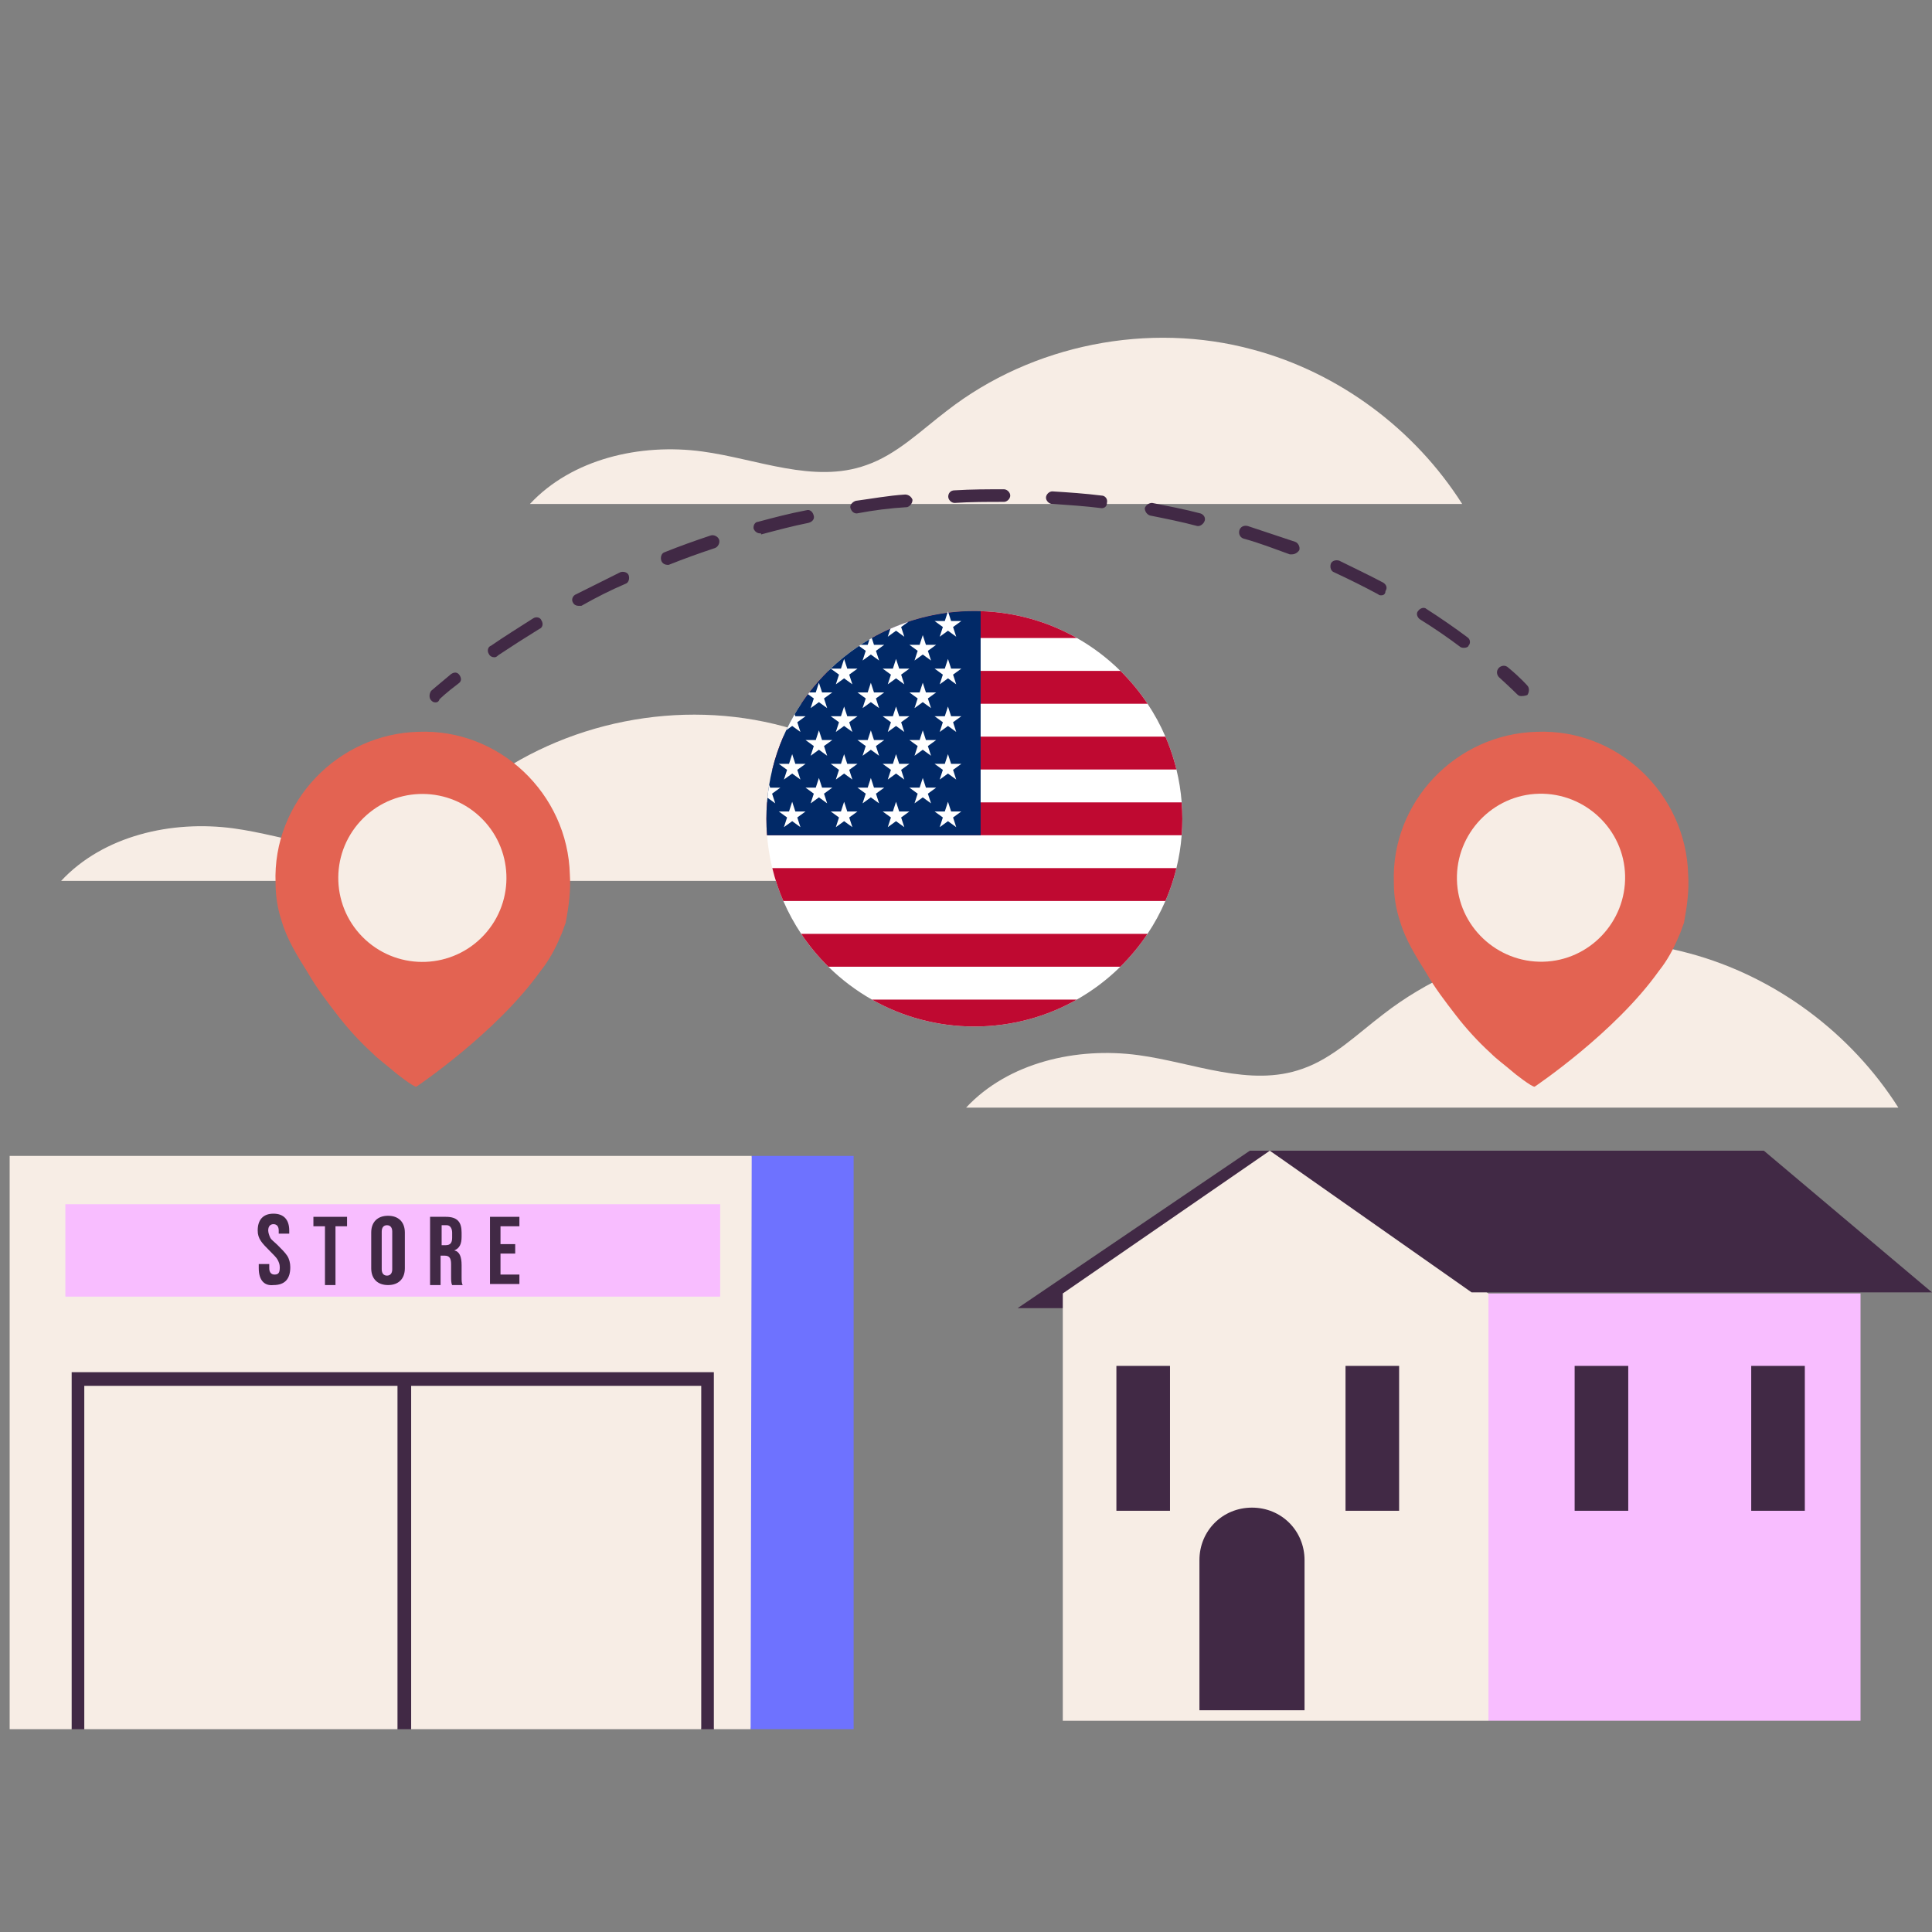<svg width="200" height="200" viewBox="0 0 200 200" fill="none" xmlns="http://www.w3.org/2000/svg">
<rect x="0" y="0" width="200" height="200" fill="#808080" stroke="none"/>
<g clip-path="url(#clip0_185_60019)">
<g clip-path="url(#clip1_185_60019)">
<path d="M151.365 52.171H54.857C59.209 47.498 66.282 45.868 72.701 46.737C78.359 47.498 84.234 50.106 89.674 48.15C92.829 47.063 95.332 44.564 98.052 42.499C106.865 35.652 118.942 33.261 129.714 36.195C138.635 38.586 146.469 44.455 151.365 52.171Z" fill="#F7EDE5"/>
<path d="M102.839 91.187H6.331C10.683 86.514 17.756 84.883 24.175 85.753C29.833 86.514 35.708 89.122 41.148 87.166C44.303 86.079 46.806 83.579 49.526 81.514C58.339 74.668 70.416 72.277 81.188 75.211C90.109 77.602 97.943 83.471 102.839 91.187Z" fill="#F7EDE5"/>
<path d="M196.518 114.662H100.01C104.362 109.989 111.435 108.359 117.854 109.228C123.512 109.989 129.387 112.597 134.827 110.641C137.982 109.554 140.485 107.054 143.205 104.989C152.018 98.143 164.095 95.752 174.867 98.686C183.788 101.077 191.622 106.946 196.518 114.662Z" fill="#F7EDE5"/>
<path d="M84.778 148.244L77.706 179H73.898L73.136 177.261L72.592 179H42.563L41.801 177.696L41.148 179H8.725L7.963 176.826L7.419 179H1V119.661H77.815L84.778 148.244Z" fill="#F7EDE5"/>
<path d="M74.551 124.66H6.767V134.224H74.551V124.66Z" fill="#F8BDFF"/>
<path d="M88.368 119.661V179H77.706L77.815 119.661H88.368Z" fill="#6E72FF"/>
<path d="M73.898 142.049V179H72.592V143.462H42.563V179H41.148V143.462H8.725V179H7.419V142.049H73.898Z" fill="#412945"/>
<path d="M26.786 131.29V130.855H27.874V131.29C27.874 131.725 28.092 131.942 28.418 131.942C28.854 131.942 28.962 131.725 28.962 131.181C28.962 130.855 28.854 130.638 28.745 130.421C28.636 130.203 28.309 129.877 27.983 129.551C27.548 129.116 27.221 128.79 27.004 128.464C26.786 128.138 26.677 127.812 26.677 127.378C26.677 126.291 27.221 125.639 28.309 125.639C29.398 125.639 29.942 126.291 29.942 127.378V127.704H28.854V127.378C28.854 126.943 28.636 126.725 28.309 126.725C27.983 126.725 27.765 126.943 27.765 127.378C27.765 127.595 27.874 127.921 27.983 128.138C28.092 128.356 28.418 128.573 28.745 128.899C29.18 129.334 29.506 129.66 29.724 129.986C29.942 130.312 30.05 130.747 30.05 131.181C30.05 132.377 29.506 133.029 28.309 133.029C27.33 133.138 26.786 132.485 26.786 131.29Z" fill="#412945"/>
<path d="M33.641 133.029V126.943H32.444V125.965H35.926V126.943H34.729V133.029H33.641Z" fill="#412945"/>
<path d="M38.428 127.595C38.428 126.508 39.081 125.856 40.169 125.856C41.257 125.856 41.91 126.508 41.91 127.595V131.29C41.91 132.377 41.257 133.029 40.169 133.029C39.081 133.029 38.428 132.377 38.428 131.29V127.595ZM40.604 127.486C40.604 127.051 40.387 126.834 40.06 126.834C39.734 126.834 39.516 127.051 39.516 127.486V131.399C39.516 131.833 39.734 132.051 40.06 132.051C40.387 132.051 40.604 131.833 40.604 131.399V127.486Z" fill="#412945"/>
<path d="M44.521 133.029V125.965H46.153C47.35 125.965 47.785 126.508 47.785 127.595V128.03C47.785 128.791 47.568 129.225 47.023 129.443C47.568 129.551 47.785 130.095 47.785 130.964V132.16C47.785 132.594 47.785 132.812 47.894 133.029H46.806C46.697 132.812 46.697 132.486 46.697 132.16V130.855C46.697 130.203 46.48 129.986 46.044 129.986H45.609V133.029H44.521ZM45.718 128.899H46.153C46.588 128.899 46.806 128.682 46.806 128.138V127.595C46.806 127.16 46.588 126.834 46.262 126.834H45.718V128.899Z" fill="#412945"/>
<path d="M50.723 133.029V125.965H53.769V126.943H51.811V128.791H53.334V129.769H51.811V131.942H53.769V132.92H50.723V133.029Z" fill="#412945"/>
<path d="M131.454 119.118H129.387L105.342 135.42H114.264L131.454 119.118Z" fill="#412945"/>
<path d="M154.085 133.898L164.204 152.265L154.085 178.131H110.02V133.898L131.454 119.118L154.085 133.898Z" fill="#F7EDE5"/>
<path d="M192.601 133.898H154.085V178.13H192.601V133.898Z" fill="#F8BDFF"/>
<path d="M131.454 119.118H182.592L200 133.789H152.344L131.454 119.118Z" fill="#412945"/>
<path d="M121.118 141.397H115.569V156.395H121.118V141.397Z" fill="#412945"/>
<path d="M144.837 141.397H139.288V156.395H144.837V141.397Z" fill="#412945"/>
<path d="M168.556 141.397H163.007V156.395H168.556V141.397Z" fill="#412945"/>
<path d="M186.835 141.397H181.286V156.395H186.835V141.397Z" fill="#412945"/>
<path d="M135.045 177.044H124.165V161.503C124.165 158.46 126.558 156.069 129.605 156.069C132.651 156.069 135.045 158.46 135.045 161.503V177.044Z" fill="#412945"/>
<path d="M58.992 90.535C58.774 82.167 51.702 75.429 43.324 75.755C34.946 75.972 28.201 83.037 28.527 91.405C28.527 92.818 28.745 94.122 29.18 95.426C29.724 97.273 30.812 99.012 31.9 100.751C32.77 102.273 33.858 103.686 34.946 105.098C36.035 106.511 37.231 107.815 38.537 109.011C39.19 109.663 39.951 110.206 40.713 110.858C40.931 111.076 42.889 112.597 43.107 112.489C43.107 112.489 51.376 106.946 55.945 100.534C56.816 99.447 57.469 98.252 58.013 96.948C58.23 96.513 58.339 96.078 58.557 95.535C58.883 93.796 59.101 92.166 58.992 90.535Z" fill="#E36352"/>
<path d="M50.12 96.779C53.38 93.25 53.158 87.749 49.625 84.493C46.092 81.237 40.585 81.458 37.325 84.988C34.065 88.517 34.287 94.017 37.82 97.274C41.354 100.53 46.861 100.308 50.12 96.779Z" fill="#F7EDE5"/>
<path d="M174.758 90.535C174.54 82.167 167.468 75.429 159.09 75.755C150.712 75.972 143.967 83.037 144.293 91.405C144.293 92.818 144.511 94.122 144.946 95.426C145.49 97.273 146.578 99.012 147.666 100.751C148.536 102.273 149.624 103.686 150.712 105.098C151.8 106.511 152.997 107.815 154.303 109.011C154.956 109.663 155.717 110.206 156.479 110.858C156.697 111.076 158.655 112.597 158.873 112.489C158.873 112.489 167.142 106.946 171.711 100.534C172.582 99.447 173.235 98.252 173.779 96.948C173.996 96.513 174.105 96.078 174.323 95.535C174.649 93.796 174.867 92.166 174.758 90.535Z" fill="#E36352"/>
<path d="M168.23 90.644C168.338 95.426 164.53 99.447 159.743 99.556C154.956 99.665 150.93 95.861 150.821 91.079C150.712 86.297 154.521 82.276 159.308 82.167C164.095 82.059 168.121 85.862 168.23 90.644Z" fill="#F7EDE5"/>
<path d="M45.065 72.712C44.847 72.712 44.739 72.603 44.63 72.494C44.412 72.277 44.412 71.842 44.63 71.516C44.63 71.516 45.392 70.864 46.697 69.778C47.023 69.56 47.35 69.56 47.568 69.886C47.785 70.212 47.785 70.538 47.459 70.756C46.153 71.734 45.5 72.386 45.5 72.386C45.392 72.712 45.174 72.712 45.065 72.712Z" fill="#412945"/>
<path d="M51.158 68.039C50.94 68.039 50.723 67.93 50.614 67.713C50.396 67.386 50.505 66.952 50.832 66.843C52.246 65.865 53.66 64.996 55.184 64.017C55.51 63.8 55.945 63.909 56.054 64.235C56.272 64.561 56.163 64.996 55.837 65.104C54.422 65.974 52.899 66.952 51.593 67.821C51.376 68.039 51.267 68.039 51.158 68.039ZM151.583 67.061C151.474 67.061 151.256 67.061 151.148 66.952C149.842 65.974 148.428 64.996 147.013 64.126C146.687 63.909 146.578 63.474 146.796 63.257C147.013 62.931 147.448 62.822 147.666 63.039C149.189 64.017 150.604 64.996 151.909 65.974C152.236 66.191 152.236 66.626 152.018 66.843C152.018 66.952 151.8 67.061 151.583 67.061ZM59.862 62.713C59.645 62.713 59.427 62.605 59.318 62.387C59.101 62.061 59.318 61.627 59.645 61.518C61.168 60.757 62.691 59.996 64.214 59.236C64.541 59.127 64.976 59.236 65.085 59.562C65.194 59.888 65.085 60.322 64.758 60.431C63.235 61.083 61.712 61.844 60.189 62.713C60.08 62.713 59.971 62.713 59.862 62.713ZM142.987 61.627C142.879 61.627 142.77 61.627 142.661 61.518C141.247 60.757 139.723 59.996 138.091 59.236C137.765 59.127 137.656 58.692 137.765 58.366C137.874 58.04 138.309 57.931 138.635 58.04C140.159 58.801 141.791 59.562 143.205 60.322C143.531 60.54 143.64 60.866 143.423 61.192C143.423 61.518 143.205 61.627 142.987 61.627ZM69.11 58.475C68.893 58.475 68.566 58.366 68.458 58.04C68.349 57.714 68.458 57.279 68.784 57.171C70.416 56.519 71.939 55.975 73.571 55.432C73.898 55.323 74.333 55.541 74.442 55.867C74.551 56.193 74.333 56.627 74.007 56.736C72.374 57.279 70.851 57.823 69.219 58.475H69.11ZM133.739 57.388C133.63 57.388 133.63 57.388 133.522 57.388C131.998 56.845 130.366 56.193 128.734 55.758C128.408 55.649 128.19 55.323 128.299 54.888C128.408 54.562 128.734 54.345 129.169 54.454C130.802 54.997 132.434 55.541 134.066 56.084C134.392 56.193 134.61 56.627 134.501 56.953C134.283 57.279 133.957 57.388 133.739 57.388ZM78.685 55.214C78.359 55.214 78.141 54.997 78.032 54.78C77.924 54.454 78.141 54.019 78.468 54.019C80.1 53.584 81.731 53.15 83.472 52.824C83.799 52.715 84.125 52.932 84.234 53.367C84.343 53.693 84.125 54.019 83.69 54.128C82.058 54.454 80.426 54.888 78.794 55.323C78.794 55.214 78.794 55.214 78.685 55.214ZM124.056 54.454H123.947C122.315 54.019 120.683 53.693 119.051 53.367C118.724 53.258 118.507 52.932 118.507 52.606C118.616 52.28 118.942 52.063 119.268 52.063C120.9 52.389 122.641 52.715 124.273 53.15C124.6 53.258 124.817 53.584 124.709 53.91C124.6 54.236 124.273 54.454 124.056 54.454ZM88.695 53.15C88.368 53.15 88.151 52.932 88.042 52.606C87.933 52.28 88.26 51.954 88.586 51.845C90.218 51.628 91.959 51.302 93.7 51.193C94.026 51.193 94.353 51.411 94.462 51.737C94.462 52.063 94.244 52.389 93.917 52.498C92.068 52.606 90.436 52.824 88.695 53.15ZM114.046 52.606C113.937 52.606 113.937 52.606 114.046 52.606C112.305 52.389 110.673 52.28 108.932 52.171C108.606 52.171 108.279 51.845 108.279 51.519C108.279 51.193 108.606 50.867 108.932 50.867C110.673 50.976 112.305 51.085 114.046 51.302C114.372 51.302 114.699 51.628 114.59 52.063C114.59 52.389 114.372 52.606 114.046 52.606ZM98.814 52.063C98.487 52.063 98.161 51.737 98.161 51.411C98.161 51.085 98.378 50.759 98.814 50.759C100.554 50.65 102.295 50.65 103.927 50.65C104.254 50.65 104.58 50.976 104.58 51.302C104.58 51.628 104.254 51.954 103.927 51.954C102.186 51.954 100.446 51.954 98.814 52.063Z" fill="#412945"/>
<path d="M157.458 72.059C157.241 72.059 157.132 71.951 157.023 71.842C157.023 71.842 156.37 71.19 155.173 70.103C154.956 69.886 154.847 69.451 155.173 69.125C155.391 68.908 155.826 68.799 156.153 69.125C157.458 70.212 158.111 70.973 158.111 70.973C158.329 71.19 158.329 71.625 158.111 71.951C157.785 72.059 157.567 72.059 157.458 72.059Z" fill="#412945"/>
<path d="M122.395 84.76C122.395 85.334 122.373 85.901 122.327 86.462C122.238 87.625 122.053 88.761 121.784 89.865C121.609 90.585 121.398 91.291 121.151 91.98C121.137 92.021 121.122 92.062 121.107 92.103C120.964 92.497 120.809 92.885 120.643 93.268C120.129 94.462 119.508 95.6 118.792 96.67C117.974 97.9 117.029 99.041 115.979 100.073C114.639 101.395 113.125 102.541 111.477 103.475C108.357 105.245 104.75 106.257 100.908 106.264H100.867C97.011 106.264 93.389 105.251 90.258 103.475C88.647 102.563 87.166 101.448 85.849 100.167C85.817 100.135 85.784 100.104 85.753 100.073C84.704 99.04 83.759 97.899 82.939 96.67C82.225 95.6 81.604 94.462 81.088 93.268C80.618 92.177 80.234 91.04 79.948 89.865C79.679 88.761 79.495 87.625 79.404 86.462C79.36 85.901 79.338 85.334 79.338 84.76C79.338 84.188 79.36 83.621 79.404 83.059C79.416 82.898 79.432 82.738 79.448 82.578C79.493 82.127 79.552 81.679 79.626 81.235V81.234C79.714 80.701 79.821 80.176 79.948 79.657C80.234 78.482 80.618 77.344 81.088 76.254C81.184 76.034 81.282 75.816 81.384 75.601V75.6C81.653 75.03 81.946 74.473 82.264 73.932C82.478 73.565 82.704 73.205 82.939 72.852C83.163 72.515 83.398 72.185 83.639 71.862C83.686 71.801 83.732 71.741 83.778 71.681C84.385 70.891 85.044 70.146 85.752 69.448C85.788 69.412 85.826 69.376 85.863 69.34C86.804 68.426 87.829 67.597 88.924 66.867C88.981 66.828 89.039 66.791 89.097 66.753C89.395 66.558 89.697 66.37 90.005 66.191C90.086 66.144 90.166 66.097 90.248 66.051L90.246 66.046H90.257C90.877 65.694 91.516 65.372 92.172 65.083C92.781 64.814 93.402 64.574 94.039 64.361H94.04C95.337 63.928 96.689 63.615 98.083 63.435L98.133 63.284L98.178 63.423C99.058 63.313 99.956 63.257 100.867 63.257H100.908C101.112 63.257 101.314 63.26 101.515 63.267C105.132 63.373 108.524 64.37 111.48 66.046C113.128 66.981 114.641 68.127 115.981 69.449C117.03 70.481 117.974 71.621 118.793 72.852C119.508 73.922 120.129 75.06 120.644 76.254C120.81 76.635 120.964 77.023 121.107 77.417C121.122 77.457 121.136 77.498 121.15 77.54C121.397 78.23 121.608 78.936 121.784 79.657C122.053 80.76 122.237 81.896 122.328 83.059C122.373 83.62 122.395 84.188 122.395 84.76Z" fill="white"/>
<path d="M111.477 103.476C108.357 105.245 104.75 106.257 100.908 106.264H100.867C97.011 106.264 93.389 105.251 90.258 103.476H111.477Z" fill="#BF0931"/>
<path d="M118.793 96.67C117.974 97.9 117.029 99.041 115.98 100.073H85.753C84.704 99.04 83.759 97.899 82.939 96.67H118.793Z" fill="#BF0931"/>
<path d="M121.784 89.865C121.609 90.585 121.398 91.291 121.151 91.98C121.137 92.022 121.122 92.063 121.107 92.103C120.964 92.497 120.809 92.886 120.643 93.268H81.088C80.618 92.177 80.234 91.04 79.948 89.865L121.784 89.865Z" fill="#BF0931"/>
<path d="M122.395 84.76C122.395 85.334 122.373 85.901 122.327 86.462H79.404C79.36 85.901 79.338 85.334 79.338 84.76C79.338 84.188 79.36 83.62 79.404 83.059H122.328C122.373 83.62 122.395 84.188 122.395 84.76Z" fill="#BF0931"/>
<path d="M121.784 79.657H79.948C80.234 78.482 80.618 77.344 81.088 76.254H120.645C120.81 76.635 120.964 77.023 121.107 77.417C121.122 77.457 121.136 77.498 121.15 77.54C121.397 78.23 121.608 78.936 121.784 79.657Z" fill="#BF0931"/>
<path d="M118.794 72.852H82.939C83.163 72.515 83.398 72.185 83.639 71.862C83.686 71.802 83.732 71.741 83.778 71.681C84.385 70.891 85.044 70.146 85.752 69.449H115.981C117.03 70.481 117.974 71.622 118.794 72.852Z" fill="#BF0931"/>
<path d="M111.48 66.046H90.257C90.877 65.694 91.516 65.372 92.172 65.083C92.781 64.814 93.402 64.574 94.039 64.361H94.04C95.337 63.928 96.689 63.615 98.083 63.435L98.133 63.284L98.178 63.423C99.058 63.313 99.957 63.257 100.867 63.257H100.908C101.112 63.257 101.314 63.26 101.515 63.267C105.132 63.373 108.524 64.371 111.48 66.046Z" fill="#BF0931"/>
<path d="M101.515 63.267V86.462H79.404C79.36 85.901 79.338 85.334 79.338 84.76C79.338 84.188 79.36 83.621 79.404 83.059C79.416 82.898 79.432 82.738 79.448 82.578C79.493 82.127 79.552 81.679 79.626 81.235V81.234C79.714 80.701 79.821 80.176 79.948 79.657C80.234 78.482 80.618 77.344 81.088 76.254C81.184 76.034 81.282 75.816 81.384 75.601V75.6C81.653 75.03 81.946 74.473 82.264 73.932C82.478 73.565 82.704 73.205 82.939 72.852C83.163 72.515 83.398 72.185 83.639 71.862C83.686 71.801 83.732 71.741 83.778 71.681C84.385 70.891 85.044 70.146 85.752 69.448C85.788 69.412 85.826 69.376 85.863 69.34C86.804 68.427 87.829 67.597 88.924 66.867C88.981 66.828 89.039 66.791 89.097 66.753C89.395 66.558 89.697 66.37 90.005 66.191C90.086 66.144 90.166 66.097 90.248 66.051L90.246 66.046H90.257C90.877 65.694 91.516 65.372 92.172 65.083C92.781 64.814 93.402 64.574 94.039 64.361H94.04C95.337 63.928 96.689 63.615 98.083 63.435L98.133 63.284L98.178 63.423C99.058 63.313 99.956 63.257 100.867 63.257H100.908C101.112 63.257 101.314 63.26 101.515 63.267Z" fill="#012967"/>
<path d="M93.286 64.909L93.613 65.913L92.757 65.292L91.902 65.913L92.173 65.083C92.781 64.814 93.402 64.574 94.039 64.362L93.286 64.909Z" fill="white"/>
<path d="M98.662 64.909L98.988 65.913L98.133 65.292L97.278 65.913L97.604 64.909L96.749 64.288H97.806L98.083 63.435L98.133 63.284L98.178 63.423L98.459 64.288H99.516L98.662 64.909Z" fill="white"/>
<path d="M90.678 67.374L91.005 68.377L90.15 67.757L89.295 68.377L89.621 67.374L88.924 66.868C88.981 66.828 89.04 66.791 89.097 66.753H89.823L90.006 66.192C90.086 66.144 90.167 66.097 90.248 66.052L90.476 66.753H91.533L90.678 67.374Z" fill="white"/>
<path d="M95.525 65.748L95.852 66.752H96.909L96.054 67.373L96.38 68.377L95.525 67.757L94.67 68.377L94.997 67.373L94.141 66.752H95.198L95.525 65.748Z" fill="white"/>
<path d="M85.481 72.852L85.629 73.306L85.004 72.852L84.773 72.685L84.544 72.852L83.918 73.306L84.066 72.852L84.245 72.302L83.639 71.862C83.686 71.802 83.732 71.742 83.778 71.681H84.447L84.773 70.677L85.101 71.681H86.157L85.302 72.302L85.481 72.852Z" fill="white"/>
<path d="M90.149 70.677L90.476 71.681H91.533L90.678 72.302L91.005 73.306L90.149 72.685L89.294 73.306L89.621 72.302L88.766 71.681H89.823L90.149 70.677Z" fill="white"/>
<path d="M95.525 70.677L95.852 71.681H96.909L96.053 72.302L96.38 73.306L95.525 72.685L94.67 73.306L94.996 72.302L94.141 71.681H95.198L95.525 70.677Z" fill="white"/>
<path d="M84.774 75.606L85.1 76.61H86.158L85.302 77.23L85.629 78.235L84.774 77.614L83.918 78.235L84.245 77.23L83.39 76.61H84.447L84.774 75.606Z" fill="white"/>
<path d="M90.149 75.606L90.476 76.61H91.533L90.678 77.23L91.005 78.235L90.149 77.614L89.294 78.235L89.621 77.23L88.766 76.61H89.823L90.149 75.606Z" fill="white"/>
<path d="M95.525 75.606L95.852 76.61H96.909L96.053 77.23L96.38 78.235L95.525 77.614L94.67 78.235L94.996 77.23L94.141 76.61H95.198L95.525 75.606Z" fill="white"/>
<path d="M80.219 83.06L80.254 83.163L80.111 83.06L79.448 82.579C79.493 82.127 79.553 81.68 79.626 81.236L79.725 81.539H80.782L79.926 82.159L80.219 83.06Z" fill="white"/>
<path d="M84.774 80.534L85.101 81.538H86.158L85.302 82.159L85.629 83.163L84.774 82.543L83.919 83.163L84.245 82.159L83.39 81.538H84.447L84.774 80.534Z" fill="white"/>
<path d="M90.149 80.534L90.476 81.538H91.533L90.678 82.159L91.005 83.163L90.149 82.543L89.294 83.163L89.621 82.159L88.766 81.538H89.823L90.149 80.534Z" fill="white"/>
<path d="M95.525 80.534L95.852 81.538H96.909L96.053 82.159L96.38 83.163L95.525 82.543L94.67 83.163L94.996 82.159L94.141 81.538H95.198L95.525 80.534Z" fill="white"/>
<path d="M87.382 68.212L87.708 69.217H88.766L87.91 69.837L88.237 70.842L87.382 70.221L86.526 70.842L86.853 69.837L85.998 69.217H87.055L87.382 68.212Z" fill="white"/>
<path d="M92.757 68.212L93.084 69.217H94.141L93.286 69.837L93.613 70.842L92.757 70.221L91.902 70.842L92.229 69.837L91.374 69.217H92.431L92.757 68.212Z" fill="white"/>
<path d="M98.133 68.212L98.46 69.217H99.517L98.661 69.837L98.988 70.842L98.133 70.221L97.278 70.842L97.604 69.837L96.749 69.217H97.806L98.133 68.212Z" fill="white"/>
<path d="M82.535 74.766L82.861 75.77L82.006 75.149L81.385 75.6C81.653 75.03 81.947 74.473 82.264 73.932L82.333 74.145H83.39L82.535 74.766Z" fill="white"/>
<path d="M87.382 73.141L87.708 74.145H88.766L87.91 74.766L88.237 75.77L87.382 75.15L86.526 75.77L86.853 74.766L85.998 74.145H87.055L87.382 73.141Z" fill="white"/>
<path d="M92.757 73.141L93.084 74.145H94.141L93.286 74.766L93.612 75.77L92.757 75.15L91.902 75.77L92.229 74.766L91.373 74.145H92.43L92.757 73.141Z" fill="white"/>
<path d="M98.133 73.141L98.459 74.145H99.516L98.661 74.766L98.988 75.77L98.133 75.15L97.278 75.77L97.604 74.766L96.749 74.145H97.806L98.133 73.141Z" fill="white"/>
<path d="M82.006 78.07L82.333 79.074H83.39L82.535 79.695L82.861 80.699L82.006 80.078L81.151 80.699L81.478 79.695L80.622 79.074H81.679L82.006 78.07Z" fill="white"/>
<path d="M87.382 78.07L87.708 79.074H88.766L87.91 79.695L88.237 80.699L87.382 80.078L86.526 80.699L86.853 79.695L85.998 79.074H87.055L87.382 78.07Z" fill="white"/>
<path d="M92.757 78.07L93.084 79.074H94.141L93.286 79.695L93.613 80.699L92.757 80.078L91.902 80.699L92.229 79.695L91.374 79.074H92.431L92.757 78.07Z" fill="white"/>
<path d="M98.133 78.07L98.46 79.074H99.517L98.662 79.695L98.988 80.699L98.133 80.078L97.278 80.699L97.604 79.695L96.749 79.074H97.806L98.133 78.07Z" fill="white"/>
<path d="M82.006 82.999L82.333 84.003H83.39L82.535 84.624L82.861 85.628L82.006 85.007L81.151 85.628L81.478 84.624L80.622 84.003H81.679L82.006 82.999Z" fill="white"/>
<path d="M87.382 82.999L87.708 84.003H88.766L87.91 84.624L88.237 85.628L87.382 85.007L86.526 85.628L86.853 84.624L85.998 84.003H87.055L87.382 82.999Z" fill="white"/>
<path d="M92.757 82.999L93.084 84.003H94.141L93.286 84.624L93.613 85.628L92.757 85.007L91.902 85.628L92.229 84.624L91.374 84.003H92.431L92.757 82.999Z" fill="white"/>
<path d="M98.133 82.999L98.46 84.003H99.517L98.662 84.624L98.988 85.628L98.133 85.007L97.278 85.628L97.604 84.624L96.749 84.003H97.806L98.133 82.999Z" fill="white"/>
</g>
</g>
<defs>
<clipPath id="clip0_185_60019">
<rect width="200" height="200" fill="white"/>
</clipPath>
<clipPath id="clip1_185_60019">
<rect width="199" height="144" fill="white" transform="translate(1 35)"/>
</clipPath>
</defs>
</svg>
